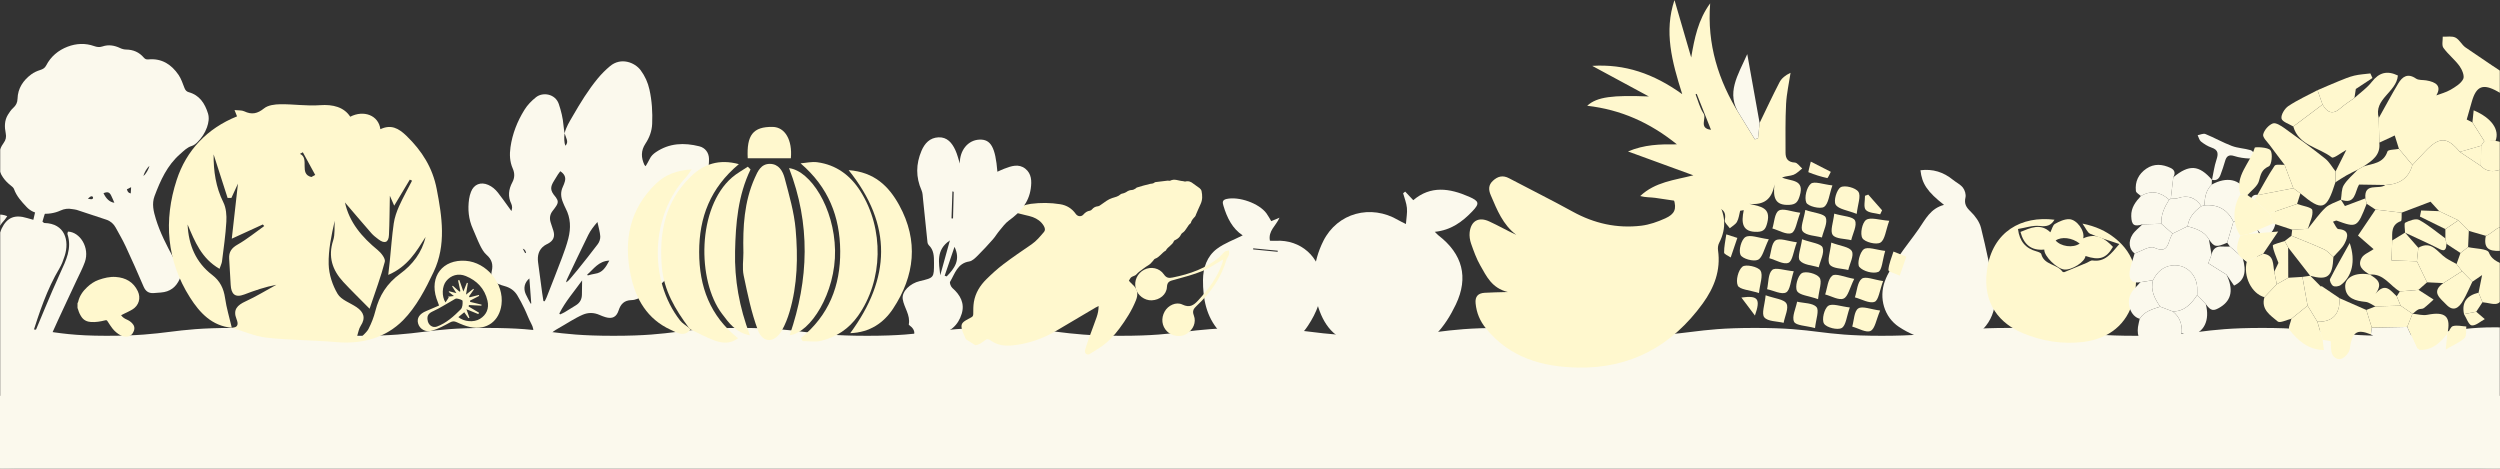 <svg width="1440" height="270" viewBox="0 0 1440 270" fill="none" xmlns="http://www.w3.org/2000/svg">
<rect x="0" y="0" width="1440" height="270" fill="#333333" stroke="none"/>
<mask id="mask0_404_6960" style="mask-type:alpha" maskUnits="userSpaceOnUse" x="0" y="0" width="1440" height="270">
<rect width="1440" height="270" fill="#D9D9D9"/>
</mask>
<g mask="url(#mask0_404_6960)">
<path d="M1449.28 269.42C1412.81 271.32 1412.64 264.89 1376.11 264.89C1339.59 264.89 1339.59 269.42 1303.06 269.42C1266.54 269.42 1266.54 264.89 1230.01 264.89C1193.48 264.89 1193.49 269.42 1156.96 269.42C1120.43 269.42 1120.43 264.89 1083.91 264.89C1047.39 264.89 1047.39 269.42 1010.86 269.42C974.326 269.42 974.336 264.89 937.806 264.89C901.276 264.89 901.286 269.42 864.766 269.42C828.246 269.42 828.246 264.89 791.716 264.89C755.186 264.89 755.196 269.42 718.666 269.42C682.136 269.42 682.136 264.89 645.616 264.89C609.086 264.89 609.086 269.42 572.566 269.42C536.046 269.42 536.046 264.89 499.516 264.89C462.986 264.89 462.986 269.42 426.466 269.42C389.936 269.42 389.936 264.89 353.416 264.89C316.896 264.89 316.896 269.42 280.366 269.42C243.836 269.42 243.836 264.89 207.316 264.89C170.786 264.89 170.786 269.42 134.266 269.42C97.736 269.42 97.736 264.89 61.206 264.89C24.676 264.89 24.506 271.32 -11.974 269.42C-13.874 269.32 -9.594 265.26 -9.594 263.36C-9.594 261.46 -14.124 261.46 -14.124 259.56C-14.124 257.66 -9.594 257.66 -9.594 255.76C-9.594 253.86 -14.124 253.86 -14.124 251.96C-14.124 250.06 -9.594 250.06 -9.594 248.16C-9.594 246.26 -14.124 246.26 -14.124 244.36C-14.124 242.46 -9.594 242.46 -9.594 240.57C-9.594 238.68 -14.124 238.67 -14.124 236.77C-14.124 234.87 -9.594 234.87 -9.594 232.97C-9.594 231.07 -14.124 231.07 -14.124 229.17C-14.124 227.27 -9.594 227.27 -9.594 225.37C-9.594 223.47 -14.124 223.47 -14.124 221.57C-14.124 219.67 -9.594 219.67 -9.594 217.77C-9.594 215.87 -14.124 215.87 -14.124 213.97C-14.124 212.07 -9.594 212.07 -9.594 210.17C-9.594 208.27 -14.124 208.27 -14.124 206.37C-14.124 204.47 -9.594 204.47 -9.594 202.57C-9.594 200.67 -14.124 200.67 -14.124 198.77C-14.124 196.87 -9.594 196.87 -9.594 194.96C-9.594 193.05 -13.884 188.99 -11.984 188.89C24.486 186.99 24.656 193.42 61.186 193.42C97.716 193.42 97.706 188.89 134.236 188.89C170.766 188.89 170.756 193.42 207.286 193.42C243.816 193.42 243.806 188.89 280.336 188.89C316.866 188.89 316.866 193.42 353.386 193.42C389.906 193.42 389.906 188.89 426.436 188.89C462.966 188.89 462.956 193.42 499.486 193.42C536.016 193.42 536.006 188.89 572.526 188.89C609.046 188.89 609.046 193.42 645.576 193.42C682.106 193.42 682.096 188.89 718.626 188.89C755.156 188.89 755.156 193.42 791.676 193.42C828.196 193.42 828.206 188.89 864.726 188.89C901.246 188.89 901.246 193.42 937.776 193.42C974.306 193.42 974.306 188.89 1010.83 188.89C1047.35 188.89 1047.36 193.42 1083.88 193.42C1120.4 193.42 1120.4 188.89 1156.93 188.89C1193.46 188.89 1193.46 193.42 1229.98 193.42C1266.5 193.42 1266.51 188.89 1303.03 188.89C1339.55 188.89 1339.56 193.42 1376.09 193.42C1412.62 193.42 1412.79 186.99 1449.27 188.89C1451.17 188.99 1446.89 193.05 1446.89 194.95C1446.89 196.85 1451.42 196.85 1451.42 198.75C1451.42 200.65 1446.89 200.65 1446.89 202.55C1446.89 204.45 1451.42 204.45 1451.42 206.35C1451.42 208.25 1446.89 208.25 1446.89 210.15C1446.89 212.05 1451.42 212.05 1451.42 213.95C1451.42 215.85 1446.89 215.85 1446.89 217.74C1446.89 219.63 1451.42 219.64 1451.42 221.54C1451.42 223.44 1446.89 223.44 1446.89 225.34C1446.89 227.24 1451.42 227.24 1451.42 229.14C1451.42 231.04 1446.89 231.04 1446.89 232.94C1446.89 234.84 1451.42 234.84 1451.42 236.74C1451.42 238.64 1446.89 238.64 1446.89 240.54C1446.89 242.44 1451.42 242.44 1451.42 244.34C1451.42 246.24 1446.89 246.24 1446.89 248.14C1446.89 250.04 1451.42 250.04 1451.42 251.94C1451.42 253.84 1446.89 253.84 1446.89 255.74C1446.89 257.64 1451.42 257.64 1451.42 259.54C1451.42 261.44 1446.55 261.94 1446.93 263.81C1447.6 267.03 1451.17 269.32 1449.27 269.42H1449.28Z" fill="#FBF9ED"/>
<path d="M556.376 195.42C555.606 193.57 554.616 191.78 554.116 189.85C553.366 186.98 553.986 185.89 556.576 184.36C557.536 183.79 558.516 183.26 559.506 182.76C560.356 182.33 560.596 181.72 560.596 180.74C560.596 178.45 560.586 176.13 560.966 173.88C561.836 168.76 564.476 164.48 568.106 160.89C571.226 157.81 574.476 154.83 577.966 152.19C583.236 148.19 588.726 144.48 594.186 140.74C596.996 138.81 599.096 136.23 601.266 133.69C602.286 132.5 601.866 131.19 601.146 129.99C599.676 127.55 597.446 126.02 594.856 125.04C593.496 124.52 592.036 124.26 590.626 123.9C589.006 123.49 587.366 123.15 585.756 122.69C584.516 122.34 584.386 122.15 583.486 120.91C583.726 120.7 583.936 120.39 584.216 120.29C587.376 119.21 590.426 117.84 593.796 117.41C599.446 116.68 605.056 116.73 610.666 117.63C614.426 118.23 617.426 120.09 619.646 123.22C620.726 124.75 622.776 125 624.016 123.6C625.086 122.38 626.236 121.56 627.856 121.34C628.276 121.28 628.736 120.92 629.026 120.57C629.876 119.54 630.956 118.97 632.256 118.84C633.146 118.75 633.706 118.24 634.406 117.75C636.366 116.38 638.336 114.8 640.556 114.1C642.316 113.55 644.026 113.24 645.436 111.93C645.846 111.54 646.606 111.53 647.186 111.31C647.756 111.09 648.376 110.9 648.856 110.54C649.846 109.8 650.916 109.47 652.146 109.41C652.766 109.38 653.386 108.97 653.976 108.67C654.276 108.52 654.476 108.12 654.786 108.03C657.336 107.28 659.876 106.47 662.466 105.91C663.256 105.74 664.096 105.85 664.796 105.29C665.006 105.12 665.266 104.93 665.526 104.9C667.886 104.59 670.256 104.3 672.616 104.04C673.086 103.99 673.676 104.26 674.046 104.07C676.556 102.76 678.946 104.21 681.386 104.33C681.866 104.35 682.376 104.66 682.796 104.55C684.606 104.09 686.036 104.69 687.416 105.83C688.526 106.75 689.826 107.45 690.946 108.36C691.456 108.78 691.976 109.43 692.096 110.05C692.606 112.59 692.706 115.11 691.536 117.56C690.616 119.49 689.806 121.47 688.946 123.43C688.756 123.87 688.656 124.41 688.346 124.74C687.286 125.85 686.236 126.95 685.886 128.51C683.826 130 683.296 132.79 681.066 134.16C680.726 134.37 680.426 134.73 680.266 135.09C679.596 136.57 678.436 137.52 677.026 138.22C676.716 138.37 676.296 138.54 676.196 138.81C675.306 141.23 672.596 142.09 671.506 144.32C669.186 145.58 667.896 148.19 665.256 149.05C664.816 149.19 664.556 149.82 664.186 150.2C663.376 151.03 662.666 152.05 661.696 152.62C660.736 153.18 659.866 153.79 658.976 154.44C657.356 155.62 655.706 156.73 654.366 158.25C654.066 158.59 653.546 158.76 653.096 158.95C651.376 159.66 651.366 159.65 650.236 161.71C650.896 162.4 651.546 163.2 652.316 163.86C655.236 166.39 655.736 169.38 654.326 172.91C651.956 178.85 648.536 184.16 644.756 189.27C641.616 193.51 637.996 197.24 633.606 200.17C631.806 201.37 629.956 202.48 628.116 203.61C627.396 204.05 626.606 204.52 625.776 203.98C624.796 203.35 624.796 202.29 625.076 201.34C625.776 199.01 626.546 196.7 627.366 194.41C628.776 190.48 630.316 186.59 631.676 182.65C632.346 180.7 632.786 178.67 632.796 176.26C632.046 176.64 631.496 176.88 630.996 177.18C623.436 181.65 615.896 186.15 608.326 190.59C600.656 195.09 592.416 197.95 583.546 198.92C578.896 199.43 574.486 198.92 570.596 196.08C569.406 195.21 568.356 195.13 567.226 196.1C566.696 196.55 566.066 196.88 565.516 197.3C564.376 198.16 563.156 198.77 561.696 198.79L556.396 195.43L556.376 195.42Z" fill="#FFF8CE"/>
<path d="M44.656 174.61C44.776 174.36 44.956 174.12 45.016 173.86C45.786 170.45 47.706 167.73 50.206 165.39C52.136 163.59 54.286 162.1 56.796 161.21C59.986 160.09 63.266 159.29 66.676 159.53C72.386 159.93 76.846 162.41 79.376 167.73C81.246 171.66 80.016 175.91 76.326 178.21C74.686 179.24 72.866 179.99 71.136 180.87C70.706 181.09 70.276 181.3 69.756 181.57C70.646 182.82 71.786 183.52 73.006 184.05C74.166 184.55 75.176 185.23 76.056 186.12C77.346 187.43 77.746 188.95 77.076 190.69C76.356 192.56 75.076 193.76 73.006 193.93C71.696 194.04 70.466 193.72 69.336 193.08C67.556 192.08 66.006 190.78 64.756 189.18C63.806 187.96 62.966 186.64 62.126 185.33C61.516 184.37 61.426 184.28 60.336 184.56C57.756 185.22 55.146 185.64 52.466 185.48C50.186 185.34 48.296 184.52 46.966 182.57C46.126 181.33 45.476 180.01 45.076 178.56C44.966 178.16 44.786 177.77 44.646 177.37C44.646 176.45 44.646 175.53 44.646 174.61H44.656Z" fill="#FFF8CE"/>
<path d="M-0.804 96.02C-1.734 91.07 -0.874 86.45 2.086 82.36C3.366 80.6 3.726 78.92 3.306 76.79C2.566 73.13 2.506 69.44 4.556 66.09C5.426 64.68 6.386 63.24 7.616 62.15C9.246 60.7 10.036 59.05 10.096 56.93C10.266 50.85 13.326 46.32 18.026 42.82C19.526 41.7 21.346 40.9 23.136 40.33C24.686 39.84 25.826 39.21 26.596 37.72C29.286 32.51 33.586 28.94 38.946 26.89C43.886 25 49.096 24.73 54.196 26.54C55.846 27.13 57.316 27.34 59.036 26.75C62.546 25.55 65.946 26.14 69.266 27.72C70.306 28.21 71.526 28.53 72.676 28.54C76.766 28.6 80.166 30.07 82.806 33.16C83.586 34.07 84.326 34.33 85.476 34.22C93.146 33.49 98.726 37.11 102.846 43.13C104.396 45.4 105.256 48.16 106.286 50.75C106.776 51.98 107.456 52.76 108.736 53.11C114.986 54.84 118.006 59.63 119.796 65.32C120.616 67.93 120.146 70.72 119.216 73.34C118.046 76.64 116.136 79.48 113.666 81.93C112.776 82.81 111.686 83.7 110.516 84.05C107.716 84.89 105.916 86.86 103.806 88.69C96.266 95.25 92.406 103.95 89.016 112.96C87.346 117.4 88.456 121.82 89.766 126.11C92.156 133.94 95.916 141.18 99.776 148.36C101.026 150.68 102.196 153.04 103.446 155.37C104.396 157.14 104.286 158.88 103.506 160.67C101.436 165.42 97.886 168.1 92.676 168.49C91.246 168.6 89.816 168.75 88.376 168.82C85.566 168.96 83.826 167.72 82.696 165.05C79.406 157.33 75.996 149.67 72.456 142.06C70.706 138.3 68.616 134.7 66.616 131.06C65.416 128.89 63.626 127.32 61.236 126.53C55.556 124.63 49.876 122.74 44.176 120.89C43.346 120.62 42.446 120.61 41.576 120.44C39.236 119.98 37.056 120.25 34.836 121.27C31.296 122.89 27.486 123.37 23.586 123.06C20.336 122.8 17.546 121.6 15.306 119.21C12.406 116.12 9.526 113.02 8.066 108.89C7.776 108.08 6.906 107.41 6.176 106.83C2.596 104.02 0.026 100.58 -0.814 95.99L-0.804 96.02ZM65.876 116.79C65.176 115.2 64.656 113.9 64.036 112.65C63.046 110.63 61.956 110.32 59.616 111.27C61.096 114.47 63.206 116.46 65.866 116.79H65.876ZM82.656 101.39C83.966 100.33 85.656 97.45 86.076 95.59C84.666 96.67 82.956 99.57 82.656 101.39ZM73.086 109.03C73.446 110.24 73.786 111.13 75.306 111.41C75.376 110.28 75.436 109.28 75.526 107.82C74.436 108.36 73.786 108.68 73.086 109.03ZM50.606 114.45C51.706 114.63 52.236 114.79 52.746 114.76C53.056 114.74 53.516 114.46 53.596 114.21C53.686 113.91 53.536 113.38 53.296 113.19C53.076 113.01 52.536 113.01 52.256 113.15C51.796 113.37 51.426 113.78 50.606 114.45Z" fill="#FBF9ED"/>
<path d="M325.226 76.78C326.036 73.17 328.026 70.11 329.836 66.96C334.226 59.35 338.796 51.85 344.416 45.06C346.496 42.55 348.846 40.22 351.346 38.12C357.636 32.82 365.646 35.92 369.026 40.47C371.516 43.82 373.166 47.51 374.066 51.53C375.536 58.06 375.926 64.69 375.646 71.37C375.466 75.57 374.026 79.35 371.736 82.81C369.116 86.77 369.246 90.81 371.166 94.95C371.266 95.17 371.506 95.32 371.896 95.72C372.726 94.25 373.556 92.93 374.226 91.53C375.026 89.86 376.266 88.68 377.766 87.66C385.546 82.37 394.036 82.08 402.796 84.27C406.216 85.12 408.336 87.95 408.386 91.54C408.416 93.99 408.186 96.53 407.566 98.9C405.636 106.24 402.276 112.99 398.456 119.51C398.236 119.89 397.966 120.25 397.756 120.64C396.066 123.86 393.656 126.36 390.586 128.32C387.216 130.47 387.066 131.45 387.726 135.44C388.176 138.12 388.456 140.73 389.776 143.23C390.776 145.12 390.456 147.41 389.806 149.49C387.656 156.43 383.896 162.12 377.386 165.76C374.996 167.1 372.696 168.63 370.476 170.25C368.406 171.77 366.186 172.81 363.636 172.87C359.686 172.97 357.526 175.08 356.366 178.69C355.106 182.63 352.706 183.84 348.766 182.69C347.576 182.34 346.416 181.88 345.276 181.38C342.086 179.98 338.856 179.92 335.696 181.26C333.346 182.26 331.106 183.56 328.876 184.83C325.956 186.5 323.126 188.34 320.176 189.96C318.446 190.91 317.206 192.13 316.606 194.03C316.256 195.13 315.806 196.19 315.326 197.24C314.616 198.82 313.436 199.88 311.616 199.72C309.736 199.56 308.096 198.79 307.656 196.75C307.346 195.3 307.146 193.77 307.256 192.31C307.416 190.2 307.066 188.38 306.026 186.48C304.496 183.69 303.446 180.64 302.056 177.77C300.786 175.14 299.446 172.53 297.926 170.05C296.296 167.38 293.836 165.68 290.786 164.83C289.506 164.47 288.216 164.09 287.006 163.55C283.796 162.11 282.426 159.62 283.236 156.23C284.166 152.37 283.276 149.4 280.216 146.74C278.616 145.34 277.496 143.27 276.516 141.32C274.976 138.23 273.796 134.96 272.366 131.81C269.876 126.29 269.356 120.54 270.196 114.62C270.396 113.23 270.786 111.84 271.286 110.52C272.946 106.15 276.906 104.61 281.226 106.49C283.496 107.48 285.296 109.05 286.786 110.93C288.986 113.71 291.006 116.63 293.096 119.5C293.506 120.06 293.896 120.62 294.586 121.57C294.786 120.61 295.006 120.07 294.976 119.54C294.946 118.84 294.846 118.09 294.546 117.47C292.436 113.19 292.936 109.07 295.116 104.99C296.506 102.4 296.536 99.76 295.336 97.05C293.596 93.11 293.446 88.98 294.036 84.77C295.146 77 297.976 69.88 302.086 63.25C303.836 60.43 306.116 58.11 308.706 56.03C312.666 52.85 319.876 54.04 321.856 59.87C323.226 63.92 324.236 68.04 324.586 72.31C324.706 73.8 324.986 75.29 325.196 76.77C324.826 79.44 324.986 82.31 325.646 83.96C326.726 82.87 326.926 81.65 326.456 80.28C326.046 79.11 325.626 77.94 325.216 76.77L325.226 76.78ZM313.026 173.42C313.266 173.46 313.496 173.5 313.736 173.54C314.116 172.77 314.556 172.03 314.866 171.23C317.836 163.64 320.846 156.06 323.716 148.43C325.086 144.79 326.406 141.1 327.366 137.33C328.866 131.42 328.736 125.56 325.796 119.99C325.216 118.89 324.756 117.74 324.276 116.59C323.016 113.6 322.766 110.61 324.206 107.58C324.696 106.54 325.126 105.46 325.406 104.35C325.986 102.07 325.106 100.17 322.726 98.63C322.286 99.23 321.806 99.83 321.386 100.47C320.626 101.66 319.916 102.89 319.156 104.09C316.796 107.81 316.916 109.76 319.746 113.12C319.916 113.32 320.076 113.54 320.236 113.75C321.536 115.55 321.596 116.77 320.396 118.63C319.766 119.6 319.076 120.52 318.356 121.42C316.726 123.47 316.406 125.73 317.196 128.18C317.706 129.78 318.286 131.37 318.766 132.98C319.756 136.27 318.746 138.64 315.696 140.3C314.996 140.68 314.256 140.99 313.606 141.45C310.236 143.83 309.446 147.24 309.936 151.09C310.676 156.89 311.466 162.69 312.256 168.49C312.476 170.14 312.756 171.78 313.006 173.42H313.026ZM344.116 127.89C341.866 130.47 340.096 132.79 338.826 135.37C334.666 143.79 330.666 152.3 326.626 160.78C326.346 161.36 326.226 162.01 326.036 162.63C327.096 162.08 327.786 161.3 328.456 160.51C329.826 158.89 331.226 157.28 332.546 155.62C336.516 150.63 340.546 145.68 344.356 140.57C345.246 139.38 345.846 137.6 345.756 136.14C345.586 133.55 344.776 131 344.126 127.9L344.116 127.89ZM322.166 180.59C322.316 180.76 322.466 180.93 322.616 181.1C323.476 180.69 324.376 180.35 325.196 179.86C327.396 178.54 329.566 177.16 331.756 175.82C334.066 174.4 335.166 172.31 335.186 169.62C335.206 167.08 335.256 164.55 335.296 161.52C330.656 167.99 325.596 173.73 322.166 180.6V180.59ZM338.196 158.21C338.326 158.36 338.456 158.5 338.576 158.65C339.946 158.32 341.306 157.86 342.706 157.68C347.096 157.11 348.946 153.88 350.976 150.1C344.706 150.37 341.936 155.03 338.196 158.21ZM305.666 174.87C305.776 174.86 305.896 174.85 306.006 174.84C305.646 170.05 305.286 165.26 304.916 160.37C302.086 162.76 301.326 166.05 302.846 169.47C303.676 171.32 304.716 173.08 305.656 174.88L305.666 174.87ZM302.486 145.81L303.026 145.52C302.696 144.57 302.416 143.6 301.116 143.24C301.576 144.1 302.026 144.95 302.486 145.81Z" fill="#FBF9ED"/>
<path d="M868.516 168.22C859.166 165.91 856.196 159.06 852.686 152.97C850.436 149.06 848.886 144.7 847.376 140.42C846.646 138.35 846.276 135.93 846.526 133.77C847.306 127.26 851.676 124.75 857.686 127.49C862.966 129.89 868.016 132.81 873.396 135.29C865.646 129.47 862.326 120.92 858.706 112.51C857.326 109.31 857.246 106.6 859.936 104.11C862.726 101.53 865.646 100.77 869.236 102.68C881.436 109.14 893.826 115.25 905.906 121.92C918.276 128.74 931.386 131.66 945.326 130.01C950.056 129.45 954.806 127.76 959.186 125.78C964.676 123.31 965.806 120.36 964.106 114.82C963.016 111.26 964.006 109.16 967.416 108.03C968.646 107.62 969.876 107.08 971.146 106.92C975.156 106.4 979.236 105.4 983.186 105.74C988.526 106.2 986.716 111.93 988.706 115C993.866 122.92 994.706 131.29 990.216 139.94C989.586 141.15 989.386 142.81 989.586 144.17C991.246 155.71 987.366 165.71 980.816 174.76C963.126 199.17 939.276 212.3 908.916 211.73C888.526 211.35 869.736 206.13 855.986 189.26C852.406 184.87 850.486 180.24 849.946 174.73C849.556 170.71 851.426 168.9 855.086 168.65C859.116 168.38 863.156 168.37 868.496 168.21L868.516 168.22Z" fill="#FFF8CE"/>
<path d="M133.546 188.8C122.056 187.77 115.026 180.15 109.436 171.35C95.946 150.15 94.186 126.93 101.766 103.67C107.326 86.6 119.296 73.96 136.536 67.02C136.206 66.201 135.786 65.15 135.086 63.401C137.336 63.651 139.226 63.42 140.676 64.111C144.996 66.18 148.276 65.51 152.106 62.42C154.406 60.55 158.326 60.081 161.526 60.041C169.106 59.95 176.746 61.16 184.276 60.59C191.826 60.02 198.166 61.721 201.736 67.231C209.506 63.211 218.086 66.4 219.096 74.421C225.206 71.55 229.516 73.77 234.196 78.32C243.076 86.941 249.156 96.561 251.536 108.85C254.666 124.97 257.066 141.16 249.826 156.51C245.136 166.45 239.766 176.79 232.186 184.46C222.206 194.56 208.646 198.34 193.946 197.07C180.486 195.9 166.916 195.98 153.506 194.49C146.706 193.74 140.166 190.74 133.506 188.76C137.336 188.74 137.296 186.44 136.246 183.83C134.056 178.36 136.666 175.79 141.446 173.59C147.546 170.79 153.296 167.25 159.196 164.03C152.626 165.27 146.636 167.36 140.706 169.62C135.246 171.7 133.186 169.23 132.876 164.12C132.576 159.07 132.296 154.02 131.996 148.97C131.766 145.12 133.386 142.84 136.896 140.85C142.276 137.8 147.126 133.8 152.196 130.2C151.926 129.9 151.656 129.6 151.386 129.29C145.926 131.79 140.456 134.3 133.506 137.48C134.846 125.59 135.926 115.92 137.066 105.77C135.656 108.84 134.466 111.43 133.276 114.02C132.546 114.02 131.826 114.02 131.096 114.01C128.416 105.66 125.726 97.3 123.036 88.921C122.966 98.561 124.276 107.77 128.666 116.58C130.276 119.8 130.586 124.02 130.376 127.72C129.946 135.34 128.816 142.93 127.876 150.52C127.716 151.78 127.076 152.99 126.446 154.84C116.046 148.87 112.176 139.02 108.056 129.32C108.606 141.14 112.776 151.13 122.216 158.36C126.716 161.8 128.846 166.12 129.636 171.68C130.456 177.45 132.196 183.09 133.526 188.79L133.546 188.8ZM224.556 112.69C224.386 120.87 224.386 128.13 224.036 135.38C223.816 139.89 221.406 140.47 218.016 137.88C216.566 136.78 215.076 135.66 213.896 134.3C208.706 128.37 203.616 122.35 198.696 116.61C201.176 128.06 208.496 136.6 217.606 144.07C219.566 145.68 222.116 148.94 221.656 150.74C219.466 159.25 216.336 167.52 212.886 177.83C206.906 171.76 202.196 167.2 197.746 162.4C191.406 155.56 188.856 147.85 191.906 138.47C193.046 134.98 192.546 130.95 192.796 127.17C190.906 135.5 189.086 143.92 189.316 152.28C189.466 158.05 191.506 164.3 194.476 169.28C196.546 172.75 201.646 174.4 205.356 176.91C209.536 179.74 210.776 183.13 207.746 187.71C206.676 189.34 206.396 191.49 205.756 193.4L207.656 194.62C209.236 192.89 211.256 191.39 212.296 189.38C213.956 186.17 215.316 182.7 216.196 179.19C218.446 170.26 222.826 163.29 230.536 157.65C237.556 152.52 243.066 145.45 245.126 136.5C239.806 144.92 234.806 153.57 223.626 158.35C224.036 154.74 224.296 152.59 224.516 150.44C225.256 143.19 225.756 135.91 226.796 128.71C227.286 125.3 228.476 121.9 229.886 118.74C232.136 113.74 234.836 108.95 237.346 104.06C236.916 103.86 236.486 103.67 236.046 103.47C233.236 108.16 230.426 112.86 227.066 118.48C225.896 115.79 225.356 114.55 224.526 112.67L224.556 112.69ZM174.436 87.701C173.886 88.01 173.326 88.32 172.776 88.63C178.526 91.201 171.996 100.24 179.356 101.96C180.096 101.56 180.826 101.17 181.566 100.77C179.186 96.41 176.816 92.061 174.436 87.701Z" fill="#FFF8CE"/>
<path d="M809.806 129.04C810.066 125.49 810.666 122.59 810.386 119.76C810.106 116.89 808.966 114.11 808.196 111.3C808.596 110.99 808.996 110.68 809.396 110.37C810.876 111.94 812.346 113.51 814.046 115.31C824.086 106.73 835.026 108.44 846.146 113.29C852.036 115.86 852.386 117.22 848.046 121.74C842.306 127.74 835.846 132.56 826.436 133.54C827.576 134.64 828.056 135.22 828.636 135.66C842.386 146.27 846.036 159.76 838.546 175.41C832.426 188.18 823.916 199.01 809.496 203.19C801.796 205.42 794.326 204.58 787.576 199.73C786.406 198.89 784.966 198.03 783.596 197.93C770.376 197 763.176 188.74 759.426 177.23C755.186 164.23 756.106 151.06 762.226 138.83C770.376 122.55 789.636 117.47 805.416 126.79C806.516 127.44 807.696 127.96 809.786 129.03L809.806 129.04Z" fill="#FBF9ED"/>
<path d="M715.796 135.58C710.666 138.18 705.246 140.07 700.886 143.36C695.246 147.63 692.966 154.23 692.926 161.25C692.866 171.97 694.746 182.26 702.156 190.63C707.296 196.43 713.686 199.34 721.636 197.95C722.656 197.77 723.806 197.79 724.796 198.06C737.076 201.43 746.266 198.33 753.376 187.63C758.426 180.03 761.796 171.63 761.336 162.24C760.646 148.03 749.136 137.88 734.906 138.7C733.846 138.76 732.786 138.68 731.476 138.66C730.356 132.93 735.026 130.04 736.986 125.41C735.536 126.01 734.076 126.62 732.236 127.38C731.376 125.97 730.536 124.34 729.476 122.89C725.206 117.07 713.586 113.02 706.476 114.61C703.836 115.2 704.186 116.77 704.716 118.56C706.786 125.56 709.996 131.82 715.786 135.57L715.796 135.58ZM735.986 144.41C735.966 144.62 735.946 144.83 735.926 145.04C731.216 144.58 726.496 144.12 721.786 143.66C721.816 143.45 721.836 143.24 721.866 143.03C726.576 143.49 731.286 143.95 735.986 144.41Z" fill="#FBF9ED"/>
<path d="M523.506 197.2C527.116 193.79 528.156 190.46 523.706 187.26C523.596 187.18 523.436 187.01 523.456 186.91C524.506 181.49 520.746 177.22 519.976 172.35C519.266 167.84 524.296 163.2 529.766 161.92C538.076 159.97 537.966 159.97 537.986 151.41C537.986 147.63 537.946 144.04 534.976 141.2C534.576 140.82 534.296 140.17 534.236 139.62C533.356 131.32 532.536 123.01 531.666 114.71C531.486 113 531.486 111.16 530.816 109.64C527.446 102.03 527.556 94.471 530.766 86.9C532.606 82.561 535.576 79.32 540.586 79.1C545.596 78.891 548.336 82.32 550.226 86.341C551.456 88.971 552.096 91.871 552.856 94.201C552.756 86.68 557.446 80.731 564.106 80.421C570.666 80.111 573.356 84.751 574.496 98.91C575.936 98.281 577.156 97.68 578.416 97.201C582.476 95.65 586.746 94.121 590.606 97.191C594.216 100.07 594.326 104.37 593.726 108.59C592.576 116.79 587.606 122.35 581.136 127.01C578.986 128.56 577.366 130.88 575.626 132.94C574.306 134.5 573.286 136.3 571.936 137.83C569.116 141.01 566.246 144.17 563.216 147.16C561.786 148.57 560.076 150.32 558.286 150.6C551.456 151.66 550.046 157.6 547.276 162.24C546.836 162.97 547.676 165.11 548.556 165.88C553.156 169.9 555.796 174.75 553.936 180.75C551.866 187.42 547.276 191.51 539.976 192.66C536.006 193.29 532.226 195.16 528.366 196.49C527.026 196.95 525.696 197.47 524.366 197.96C524.076 197.71 523.796 197.46 523.506 197.21V197.2ZM541.576 158.58C543.346 152.17 545.126 145.75 547.136 138.48C538.956 143.95 540.826 151.38 541.576 158.58ZM549.796 142.17C547.906 147.72 546.016 153.27 544.126 158.82C544.516 158.95 544.906 159.09 545.286 159.22C549.786 154.62 553.446 149.71 549.796 142.17ZM549.326 110.5C549.076 110.41 548.836 110.32 548.586 110.22C548.416 115.41 548.236 120.59 548.066 125.78C548.356 125.8 548.646 125.82 548.946 125.84C549.076 120.73 549.196 115.61 549.326 110.5Z" fill="#FBF9ED"/>
<path d="M1119.74 117.99C1110.2 110.53 1107.01 105.83 1106.19 98.06C1113.3 97.18 1119.43 99.1 1124.92 103.58C1126.81 105.12 1129.2 106.23 1130.65 108.1C1131.77 109.54 1132.5 112.02 1132.11 113.74C1131.28 117.37 1132.51 119.39 1135.1 121.87C1137.72 124.38 1140.21 127.81 1141.06 131.25C1144.06 143.32 1146.58 155.52 1148.82 167.76C1151.15 180.51 1143.15 193.5 1130.54 195.86C1117.58 198.28 1104.83 195.6 1093.8 188.29C1085.3 182.66 1082.16 171.71 1085.64 162.06C1087.41 157.15 1090.43 152.61 1093.35 148.21C1097.1 142.56 1101.45 137.31 1105.3 131.73C1109.06 126.28 1111.95 120.08 1119.74 118.01V117.99Z" fill="#FBF9ED"/>
<path d="M1220.73 140.55C1214.41 138.39 1209.03 136.86 1203.95 134.66C1202.31 133.95 1201.44 131.46 1199.51 128.8C1207.19 130.34 1212.98 133.06 1218.11 137.1C1230.01 146.49 1232.4 158.94 1228.81 172.88C1225.25 186.66 1214.86 195.18 1199.85 196.97C1187.81 198.41 1176.15 196.5 1165.01 191.84C1152.56 186.62 1141.63 175.58 1144.54 155.23C1147.68 133.24 1164.54 124.19 1183.38 126.56C1181.4 129.89 1178.95 130.65 1174.91 130.16C1170.85 129.67 1166.54 131.24 1162.36 131.9C1163.19 138.94 1166.75 143.09 1173.06 144.8C1174.06 145.07 1175.59 145.63 1175.77 146.33C1177.38 152.73 1184.82 151.99 1187.95 156.44C1188.13 156.69 1188.8 156.84 1189.11 156.72C1193.44 154.96 1197.75 153.15 1202.06 151.34C1203.15 150.88 1204.31 149.89 1205.31 150.04C1212.35 151.04 1215.87 146.36 1220.75 140.55H1220.73Z" fill="#FFF8CE"/>
<path d="M1199.94 137.28C1207.53 133.9 1212.51 137.4 1217.06 142.2C1213.22 148.86 1209.23 150.17 1201.26 147.45C1200.87 150.92 1193.35 155.69 1188.99 155.25C1184.82 154.82 1177.32 147.58 1177.51 143.75C1170.1 144.5 1165.7 140.88 1163.79 133.59C1169.62 131.24 1175.38 128.39 1181.01 133.81C1181.96 131.95 1182.37 129.71 1183.64 128.98C1186.11 127.56 1189.09 126.18 1191.82 126.24C1196.15 126.34 1201 132.89 1199.94 137.28ZM1197.9 140.29C1193.5 136.85 1187.44 136.16 1184.05 138.53C1187.06 142.01 1194.03 143.02 1197.9 140.29Z" fill="#FFF8CE"/>
<path d="M4.176 124.5C3.616 125.29 3.156 126.11 2.546 126.78C-1.554 131.24 -3.604 136.45 -3.344 142.54C-2.644 158.85 -6.194 174.73 -8.344 190.74C-8.714 193.47 -10.304 193.47 -12.124 192.26C-15.164 190.24 -16.184 187.17 -15.974 183.67C-15.424 174.78 -14.744 165.9 -14.244 157C-13.864 150.29 -13.764 143.57 -13.404 136.86C-12.914 127.57 -3.844 121.1 4.176 124.51V124.5Z" fill="#FBF9ED"/>
<path d="M19.206 126.6C19.776 124.12 20.276 122.14 20.666 120.15C21.136 117.79 21.666 115.91 24.916 116.93C28.126 117.94 27.056 119.69 26.296 121.69C25.546 123.69 25.026 125.79 24.456 127.67C25.086 128.15 25.296 128.45 25.506 128.45C37.466 128.69 40.066 138.68 37.256 147.4C36.466 149.87 35.556 152.37 34.236 154.58C26.996 166.69 22.676 179.98 18.416 193.29C16.446 199.42 12.756 201.62 6.526 200.17C-6.684 197.1 -7.104 196.02 -5.464 182.26C-3.864 168.83 -3.144 155.29 -1.774 141.83C-1.424 138.37 -0.544 134.79 0.946 131.67C4.086 125.13 8.586 123.49 15.556 125.58C16.586 125.89 17.626 126.16 19.216 126.61L19.206 126.6Z" fill="#FBF9ED"/>
<path d="M39.146 133.41C45.976 133.57 51.856 142.59 48.866 150.98C47.626 154.45 45.866 157.73 44.306 161.09C39.466 171.52 34.486 181.89 29.806 192.39C27.346 197.9 23.756 200.98 19.236 200.5C18.736 200.45 18.276 200.12 16.746 199.48C22.746 185.27 28.386 171.08 34.716 157.21C38.026 149.98 41.546 143.11 38.876 134.9C38.736 134.47 39.046 133.89 39.146 133.41Z" fill="#FBF9ED"/>
<path d="M428.196 145.35C427.856 130.72 428.636 116.22 434.716 102.57C436.466 98.64 438.296 94.39 443.416 94.39C448.546 94.39 450.916 98.57 451.976 102.64C454.526 112.35 457.426 122.16 458.286 132.09C459.666 148 459.386 164.04 454.786 179.6C453.706 183.26 452.286 186.9 450.426 190.22C446.286 197.62 439.456 197.91 436.536 190.12C432.756 180.02 430.586 169.27 428.356 158.67C427.456 154.41 428.206 149.8 428.206 145.36L428.196 145.35Z" fill="#FFF8CE"/>
<path d="M396.746 188.73C388.976 178.25 382.386 167.29 381.226 153.83C379.516 134.04 383.146 115.9 397.976 101.61C405.226 94.63 414.036 91.4 425.586 94.54C409.166 108.25 402.696 125.15 402.716 145.23C402.746 165.13 408.956 181.95 425.136 194.85C420.326 198.38 415.726 197.6 411.456 196.08C406.736 194.4 402.316 191.88 397.766 189.73C397.426 189.4 397.086 189.06 396.746 188.73Z" fill="#FFF8CE"/>
<path d="M461.336 194.71C477.446 181.68 484.126 164.57 483.966 144.62C483.806 124.85 477.256 107.89 461.126 94.08C464.316 93.83 467.576 93.03 470.676 93.44C481.586 94.89 489.726 100.91 495.526 110.03C509.396 131.82 508.736 161.53 494.136 182.06C488.856 189.49 481.676 194.16 473.016 196.31C469.626 197.15 465.856 196.45 462.266 196.45C461.956 195.87 461.636 195.28 461.326 194.7L461.336 194.71Z" fill="#FFF8CE"/>
<path d="M396.746 188.73C397.086 189.06 397.426 189.4 397.766 189.73C394.066 194.46 389.946 191.62 386.326 189.97C372.836 183.82 366.156 172.3 363.266 158.46C359.086 138.43 362.666 120.28 378.026 105.62C383.316 100.56 389.796 98.16 398.376 97.56C396.926 99.62 396.226 100.9 395.266 101.93C374.946 123.77 373.286 160.92 391.716 184.58C393.016 186.25 395.046 187.36 396.736 188.73H396.746Z" fill="#FFF8CE"/>
<path d="M488.816 98C503.576 99.1 511.916 107.18 517.966 118.22C529.226 138.77 526.906 158.91 514.396 177.82C509.076 185.87 501.136 191.49 489.736 191.91C512.916 160.33 514.276 129.73 488.816 98Z" fill="#FFF8CE"/>
<path d="M432.316 97.61C425.076 112.6 423.756 128.65 423.396 144.84C423.026 161.07 425.796 176.85 431.966 193.15C423.526 191.44 419.806 185.92 415.876 180.74C401.446 161.69 401.546 119.65 421.636 102.23C424.396 99.84 427.696 98.07 430.746 96.02C431.266 96.55 431.796 97.08 432.316 97.61Z" fill="#FFF8CE"/>
<path d="M454.846 193.08C465.936 160.97 466.916 128.89 454.486 96.84C466.766 98.38 480.526 119.56 480.986 144.17C481.446 168.73 466.686 191.85 454.846 193.08Z" fill="#FFF8CE"/>
<path d="M455.546 91.15H430.696C429.996 77.76 433.776 72.91 445.076 73.1C452.206 73.22 456.496 80.72 455.536 91.15H455.546Z" fill="#FFF8CE"/>
<path d="M1013.53 70.83C1017.33 63 1020.99 55.11 1025 47.39C1026.19 45.11 1028.34 43.33 1031.36 41.94C1030.46 47.93 1029.09 53.9 1028.78 59.92C1028.29 69.25 1028.48 78.61 1028.47 87.96C1028.47 91.43 1029.9 93.4 1033.83 93.64C1035.31 93.73 1036.66 95.86 1038.07 97.06C1036.42 98.3 1034.93 99.96 1033.07 100.68C1031.1 101.44 1028.78 101.31 1026.44 102.25C1031.42 104.54 1039.66 103.02 1036.63 112.83C1035.6 116.18 1034.54 117.76 1030.75 117.99C1022.55 118.49 1021.14 113.99 1022.11 106.19C1020.65 114.94 1015.93 118.18 1007.66 117.43C1014.26 118.98 1020.17 119.62 1017.95 128.3C1017.08 131.69 1016.16 133.43 1012.25 133.54C1003.41 133.8 1002.89 128.31 1004.4 121.04C1003.71 121.16 1003.01 121.29 1002.32 121.41C1001.75 123.56 1001.54 125.91 1000.49 127.79C999.636 129.31 997.776 130.27 996.366 131.47C995.326 129.95 993.176 128.18 993.446 126.95C994.616 121.64 991.766 119.86 987.496 119.17C976.166 117.34 964.826 115.59 953.466 113.97C950.636 113.57 947.726 113.76 944.756 112.92C953.386 104.79 964.376 103.78 975.376 100.98C963.356 96.59 951.326 92.2 937.726 87.23C947.216 83.26 955.896 83.03 965.906 83.15C950.196 70.5 933.566 63.16 914.226 60.92C919.876 55.7 929.106 54.75 949.736 55.56C938.856 49.69 927.986 43.81 917.106 37.94C935.826 36.77 952.346 42.31 968.966 54.24C962.976 35.38 958.416 18.16 964.496 0C967.706 11.03 970.916 22.06 974.126 33.09C976.006 22.11 978.086 11.44 985.056 1.93C983.196 25.43 989.746 46.48 1001.99 65.97C1004.92 70.74 1007.86 75.51 1010.79 80.29C1011.4 80.05 1012.01 79.82 1012.63 79.58C1012.92 76.67 1013.22 73.76 1013.51 70.85L1013.53 70.83ZM977.316 54.06C977.096 54.15 976.876 54.23 976.646 54.32C978.116 58.03 979.046 62.11 981.226 65.33C983.176 68.2 978.216 73.85 985.536 74.78C982.646 67.51 979.976 60.79 977.306 54.06H977.316Z" fill="#FFF8CE"/>
<path d="M1013.53 70.83C1013.24 73.74 1012.94 76.65 1012.65 79.56C1012.04 79.8 1011.43 80.03 1010.81 80.27C1007.88 75.5 1004.94 70.72 1002.01 65.95C993.906 53.67 1001.08 43.33 1006.42 31.17C1008.97 45.37 1011.25 58.1 1013.53 70.82V70.83Z" fill="#FBF9ED"/>
<path d="M1039.85 120.95C1044.95 122.68 1050.67 123.02 1051.62 125.32C1052.86 128.33 1050.33 132.89 1049.42 136.79C1045.58 135.72 1040.36 135.75 1038.34 133.22C1036.74 131.22 1039.06 126.08 1039.86 120.95H1039.85Z" fill="#FFF8CE"/>
<path d="M1088.21 127.16C1086.15 132.78 1085.78 138.08 1083.13 139.72C1080.84 141.14 1074.18 139.52 1072.75 137.2C1071.28 134.82 1072.6 128.21 1074.88 126.67C1077.45 124.92 1082.45 126.76 1088.21 127.17V127.16Z" fill="#FFF8CE"/>
<path d="M1084.68 161.89C1082.63 167.32 1082.08 172.99 1079.76 173.85C1076.72 174.98 1072.27 172.31 1068.42 171.28C1069.64 167.56 1069.84 162.48 1072.4 160.55C1074.5 158.97 1079.42 161.15 1084.67 161.89H1084.68Z" fill="#FFF8CE"/>
<path d="M1033.2 156.23C1031.38 161.79 1031.18 167.16 1028.78 168.45C1026.21 169.83 1021.58 167.36 1017.85 166.58C1018.7 162.75 1018.4 157.67 1020.77 155.51C1022.62 153.82 1027.79 155.76 1033.2 156.24V156.23Z" fill="#FFF8CE"/>
<path d="M1055.47 106.79C1053.57 112.2 1053.26 117.44 1050.63 119.18C1048.49 120.6 1041.31 118.79 1040.43 116.71C1039.2 113.79 1040.59 107.93 1043.02 105.86C1044.99 104.18 1050.14 106.23 1055.46 106.79H1055.47Z" fill="#FFF8CE"/>
<path d="M1013.17 168.8C1007.74 167.06 1001.99 166.81 1000.96 164.47C999.686 161.6 1001.2 155.57 1003.67 153.58C1005.54 152.07 1012.65 153.61 1014.04 155.87C1015.69 158.56 1013.71 163.48 1013.17 168.8Z" fill="#FFF8CE"/>
<path d="M1017.01 170.08C1022.28 171.98 1027.58 172.33 1029 174.85C1030.45 177.43 1028.07 182.15 1027.37 185.94C1023.52 185 1018.27 185.22 1016.24 182.78C1014.52 180.69 1016.51 175.54 1017.01 170.09V170.08Z" fill="#FFF8CE"/>
<path d="M1037.99 137.81C1043.35 139.79 1048.96 140.28 1049.82 142.56C1050.98 145.65 1048.5 150.11 1047.59 153.98C1043.83 152.79 1038.77 152.64 1036.72 150.08C1035.13 148.09 1037.29 143.09 1038 137.81H1037.99Z" fill="#FFF8CE"/>
<path d="M1068.04 160.63C1065.41 165.88 1064.49 170.87 1061.9 171.98C1059.21 173.14 1054.9 170.56 1051.3 169.61C1052.56 165.86 1052.8 160.77 1055.4 158.79C1057.4 157.26 1062.38 159.64 1068.04 160.63Z" fill="#FFF8CE"/>
<path d="M1018.83 137.82C1016.1 143.37 1015.21 148.44 1012.56 149.65C1009.98 150.83 1003.57 149.02 1002.53 146.8C1001.31 144.2 1003.02 137.94 1005.39 136.54C1008.05 134.97 1012.87 137.06 1018.83 137.82Z" fill="#FFF8CE"/>
<path d="M1045.46 188.97C1040.24 187.56 1034.43 187.56 1033.38 185.33C1032 182.4 1034.38 177.71 1035.14 173.77C1038.99 174.68 1044.17 174.44 1046.29 176.87C1047.98 178.81 1045.96 183.99 1045.46 188.97Z" fill="#FFF8CE"/>
<path d="M1036.95 122.55C1034.88 127.8 1034.31 133.3 1031.91 134.26C1029.06 135.41 1024.64 132.66 1020.9 131.6C1022.02 128.03 1022.12 122.89 1024.54 121.33C1026.93 119.79 1031.66 121.85 1036.96 122.55H1036.95Z" fill="#FFF8CE"/>
<path d="M1085.88 144.52C1084.27 149.86 1084.07 155.73 1081.85 156.63C1078.9 157.83 1073.09 156.26 1070.99 153.77C1069.55 152.07 1071.23 145.23 1073.57 143.55C1075.84 141.92 1080.74 143.94 1085.88 144.52Z" fill="#FFF8CE"/>
<path d="M1047.21 172.31C1041.73 170.37 1036.37 170.04 1035.08 167.59C1033.79 165.12 1035.48 158.83 1037.84 157.36C1040.06 155.97 1046.36 157.57 1048.05 159.9C1049.69 162.15 1047.74 167.01 1047.2 172.31H1047.21Z" fill="#FFF8CE"/>
<path d="M1056.52 123.06C1061.65 124.58 1067.39 124.7 1068.47 127.01C1069.79 129.83 1067.2 134.48 1066.3 138.33C1062.6 137.43 1057.33 137.67 1055.65 135.32C1054 133.02 1055.99 128.1 1056.52 123.06Z" fill="#FFF8CE"/>
<path d="M1034.99 139.55C1032.99 144.87 1032.5 150.42 1030.14 151.38C1027.3 152.53 1022.87 149.78 1019.13 148.72C1020.24 145.16 1020.34 140.08 1022.75 138.47C1025.09 136.91 1029.81 138.92 1034.99 139.55Z" fill="#FFF8CE"/>
<path d="M1069.47 123.2C1064.17 121.08 1059.01 120.56 1057.35 117.88C1056.02 115.73 1057.92 109.17 1060.25 107.84C1062.59 106.51 1068.85 108.13 1070.43 110.47C1072.04 112.86 1070.06 117.68 1069.46 123.2H1069.47Z" fill="#FFF8CE"/>
<path d="M1054.8 139.73C1060.06 141.73 1065.32 142.16 1066.67 144.69C1068.02 147.21 1065.45 151.82 1064.6 155.52C1060.89 154.58 1055.63 154.76 1053.93 152.39C1052.27 150.08 1054.26 145.15 1054.81 139.74L1054.8 139.73Z" fill="#FFF8CE"/>
<path d="M1082.95 178.88C1080.67 184.19 1080.03 189.34 1077.46 190.6C1074.95 191.84 1070.49 189.11 1066.89 188.12C1067.94 184.49 1067.94 179.28 1070.35 177.67C1072.71 176.09 1077.52 178.18 1082.95 178.87V178.88Z" fill="#FFF8CE"/>
<path d="M1065.49 177.1C1063.62 182.3 1063.28 187.56 1060.8 188.94C1058.39 190.27 1052.03 188.68 1050.62 186.39C1049.23 184.13 1050.75 177.78 1053.05 176.18C1055.39 174.55 1060.24 176.53 1065.5 177.1H1065.49Z" fill="#FFF8CE"/>
<path d="M1098.04 147.86C1096.49 152.33 1095.37 155.54 1094.25 158.75C1091.95 157.68 1087.66 156.49 1087.72 155.58C1087.95 151.97 1089.55 148.45 1090.64 144.9C1092.7 145.72 1094.76 146.54 1098.05 147.86H1098.04Z" fill="#FFF8CE"/>
<path d="M1092.1 176.53C1089.03 174.99 1085.88 174.02 1085.94 173.33C1086.27 169.58 1087.39 165.91 1088.24 162.21C1090.65 162.93 1095.2 163.9 1095.14 164.33C1094.7 168.08 1093.43 171.73 1092.1 176.53Z" fill="#FBF9ED"/>
<path d="M1059.6 202.43C1055.19 201.18 1051.84 200.23 1048.49 199.27C1049.32 197.1 1050.25 193.04 1050.97 193.07C1054.73 193.26 1058.43 194.49 1062.15 195.36C1061.45 197.28 1060.76 199.2 1059.6 202.42V202.43Z" fill="#FBF9ED"/>
<path d="M1046.78 192.15C1044.99 195.89 1043.66 199.88 1043.04 199.78C1039.29 199.13 1035.67 197.63 1032.17 196.05C1031.98 195.97 1033.19 191.14 1033.84 191.12C1037.61 190.98 1041.42 191.62 1046.78 192.15Z" fill="#FBF9ED"/>
<path d="M1043.01 93.08C1047.63 95.44 1051.09 97.2 1054.55 98.97C1053.85 100.23 1052.89 102.65 1052.48 102.56C1048.8 101.76 1045.18 100.62 1041.69 99.21C1041.43 99.11 1042.34 96.13 1043.02 93.08H1043.01Z" fill="#FFF8CE"/>
<path d="M1000.71 137.04C999.226 141.41 998.056 144.86 996.886 148.3C995.546 147.35 993.076 146.42 993.076 145.46C993.056 141.98 993.856 138.49 994.346 135C996.126 135.57 997.916 136.14 1000.71 137.04Z" fill="#FFF8CE"/>
<path d="M1082.99 123.45C1080.13 122.68 1076.36 122.74 1074.69 120.9C1073.28 119.34 1074.29 115.57 1074.23 112.78C1074.86 112.55 1075.49 112.31 1076.11 112.08C1078.77 115.09 1081.43 118.11 1084.08 121.12C1083.71 121.9 1083.35 122.67 1082.98 123.45H1082.99Z" fill="#FFF8CE"/>
<path d="M1003.04 171.38C1012.72 170.07 1014.19 172.16 1010.84 181.75C1008.14 178.16 1005.94 175.22 1003.04 171.38Z" fill="#FFF8CE"/>
<path d="M1282.47 158.19C1286.53 166.59 1285.41 172.82 1279.14 176.77C1274.87 179.46 1273.49 179.19 1270.5 175.11C1268.86 173.39 1267.22 171.66 1265.58 169.94C1265.58 168.47 1265.64 166.99 1265.57 165.53C1265.16 157.73 1258.75 151.96 1251.07 152.9C1245.92 153.53 1242.38 156.76 1240.14 161.4C1237.71 161.78 1235.29 162.17 1232.86 162.55C1228.96 163.24 1226.45 161.82 1226.6 157.66C1226.74 153.73 1228.49 149.87 1229.53 145.97C1233.37 144.73 1238.15 141.43 1240.85 142.66C1247.69 145.79 1248.52 141.73 1250.05 137.34C1250.38 136.38 1250.93 135.49 1251.38 134.56C1254.28 133.15 1257.18 131.74 1260.07 130.33C1264.86 131.72 1269.64 133.13 1272.36 137.88C1272.86 140.81 1273.36 143.73 1273.86 146.66C1273.15 148.54 1272.43 150.42 1271.98 151.63C1275.71 153.96 1279.09 156.08 1282.47 158.2V158.19Z" fill="#FBF9ED"/>
<path d="M1256.66 191.85C1254.74 194.72 1253.36 198.27 1250.79 200.3C1246.74 203.49 1241.83 203.63 1237.25 200.65C1232.79 197.75 1230.74 193.66 1231.48 188.33C1231.7 186.74 1232.14 185.19 1232.48 183.62C1235.19 179.24 1239.84 178.13 1244.26 176.63C1246.68 177.55 1249.11 178.48 1251.53 179.4C1255.59 182.59 1257.03 186.85 1256.67 191.86L1256.66 191.85Z" fill="#FBF9ED"/>
<path d="M1273.94 106.33C1282.59 101.55 1290.39 103.15 1293.78 110.66C1294.78 112.87 1294.91 115.47 1295.44 117.89C1293.82 120.82 1292.2 123.76 1290.59 126.69C1289.2 127.04 1287.82 127.39 1286.43 127.73C1283.09 120.7 1277.5 117.61 1269.79 118.26C1269.87 113.83 1270.59 109.63 1273.94 106.33Z" fill="#FBF9ED"/>
<path d="M1273.94 106.33C1270.59 109.62 1269.87 113.83 1269.79 118.26C1269.18 118.43 1268.58 118.6 1267.97 118.77C1264.68 113.74 1260.09 112.2 1254.58 114.08C1253.28 114.52 1251.77 114.37 1250.36 114.5C1250.84 110.37 1251.33 106.24 1251.81 102.11C1260.99 94.59 1266.54 94.95 1274.1 103.56L1274.06 103.53C1274.02 104.46 1273.97 105.4 1273.93 106.33H1273.94Z" fill="#FBF9ED"/>
<path d="M1286.43 127.73C1287.82 127.38 1289.2 127.03 1290.58 126.69C1293.8 128.56 1297.01 130.42 1300.23 132.29C1302.71 137.87 1304.34 143.35 1299.44 148.62C1296.09 152.23 1294.77 152.24 1291.69 148.31C1289.28 146.21 1286.86 144.11 1284.45 142.01C1283.91 141.27 1283.37 140.54 1282.84 139.8C1284.04 135.77 1285.23 131.75 1286.43 127.72V127.73Z" fill="#FBF9ED"/>
<path d="M1251.83 102.11C1251.35 106.24 1250.86 110.37 1250.38 114.5C1250.06 114.68 1249.75 114.86 1249.43 115.04C1244.49 110.62 1239.15 109.34 1233.17 112.92C1232.16 111.96 1230.4 111.08 1230.28 110.01C1229.67 104.6 1231.8 100.21 1236.31 97.14C1240.79 94.09 1245.49 94.55 1250.17 96.69C1252.69 97.84 1253.15 99.73 1251.83 102.11Z" fill="#FBF9ED"/>
<path d="M1251.38 134.56C1250.93 135.48 1250.38 136.37 1250.05 137.34C1248.53 141.73 1247.69 145.79 1240.85 142.66C1238.15 141.42 1233.36 144.73 1229.53 145.97C1226.46 143.8 1225.68 139.23 1228.27 135.19C1229.73 132.91 1232.08 131.21 1234.04 129.24C1237.67 129.12 1241.31 129.01 1244.94 128.9C1247.09 130.79 1249.24 132.68 1251.38 134.57V134.56Z" fill="#FBF9ED"/>
<path d="M1300.24 132.29C1297.02 130.42 1293.8 128.56 1290.59 126.69C1292.21 123.76 1293.83 120.82 1295.45 117.89C1296.62 111.7 1299.29 110.63 1304.64 114.3C1308.94 117.24 1311.32 121.31 1310.97 126.6C1310.66 131.25 1308.58 134.9 1304.15 137.27C1302.72 135.45 1301.48 133.87 1300.24 132.29Z" fill="#FBF9ED"/>
<path d="M1244.93 128.9C1241.3 129.01 1237.66 129.13 1234.03 129.24C1229.21 130.72 1227.76 129.64 1227.6 124.51C1227.45 119.67 1230.08 116.19 1233.16 112.91C1239.14 109.33 1244.49 110.61 1249.42 115.03C1246.77 119.27 1244.6 123.68 1244.93 128.89V128.9Z" fill="#FBF9ED"/>
<path d="M1284.46 142.02C1286.87 144.12 1289.29 146.22 1291.7 148.32C1294.26 156.74 1292.8 161.62 1286.82 164.5C1285.37 162.4 1283.92 160.3 1282.47 158.19C1279.09 156.07 1275.7 153.95 1271.98 151.62C1272.43 150.42 1273.15 148.54 1273.86 146.65C1274.57 143.27 1276.61 141.73 1280.09 142C1281.54 142.12 1283 142.01 1284.46 142.01V142.02Z" fill="#FBF9ED"/>
<path d="M1256.66 191.85C1257.02 186.84 1255.58 182.57 1251.52 179.39C1258.32 179.39 1262.18 174.99 1265.59 169.93C1267.23 171.65 1268.87 173.38 1270.51 175.1C1273.03 184.43 1269.54 191.79 1261.64 193.21C1260.11 193.49 1258.33 192.34 1256.67 191.85H1256.66Z" fill="#FBF9ED"/>
<path d="M1274.12 103.56C1274.93 99.75 1275.41 95.82 1276.64 92.15C1277.8 88.68 1277.89 86.37 1273.84 85.01C1271.65 84.27 1269.56 82.95 1267.74 81.5C1266.77 80.72 1266.46 79.11 1265.85 77.87C1267.36 77.61 1269.12 76.71 1270.32 77.2C1275.48 79.3 1280.36 82.11 1285.57 84.07C1288.97 85.35 1292.8 85.45 1296.32 86.48C1297.51 86.83 1298.34 88.38 1299.34 89.39C1298.12 90.07 1296.88 91.35 1295.68 91.3C1292.76 91.19 1289.76 90.79 1286.99 89.89C1283.73 88.84 1282.39 90 1281.59 92.97C1280.91 95.53 1279.95 98.01 1279.08 100.51C1278.25 102.88 1276.81 104.29 1274.08 103.53L1274.12 103.56Z" fill="#FBF9ED"/>
<path d="M1244.25 176.62C1239.83 178.12 1235.18 179.23 1232.47 183.61C1227.39 182.35 1224.51 174.88 1227.36 169.24C1228.63 166.72 1230.99 164.75 1232.86 162.54C1235.29 162.16 1237.71 161.77 1240.14 161.39C1238.51 167.28 1241.13 172.02 1244.25 176.62Z" fill="#FBF9ED"/>
<path d="M1244.25 176.62C1241.13 172.02 1238.51 167.27 1240.14 161.39C1242.38 156.75 1245.92 153.51 1251.07 152.89C1258.76 151.96 1265.16 157.73 1265.57 165.52C1265.65 166.99 1265.58 168.46 1265.58 169.93C1262.18 174.99 1258.32 179.38 1251.51 179.39C1249.09 178.47 1246.66 177.54 1244.24 176.62H1244.25Z" fill="#FBF9ED"/>
<path d="M1286.43 127.73C1285.23 131.76 1284.04 135.78 1282.84 139.81C1276.51 142.57 1275.34 142.35 1272.36 137.88C1269.63 133.13 1264.85 131.72 1260.07 130.33C1260.8 125.17 1263.94 121.67 1267.98 118.78C1268.59 118.61 1269.19 118.44 1269.8 118.27C1277.51 117.62 1283.09 120.72 1286.44 127.74L1286.43 127.73Z" fill="#FBF9ED"/>
<path d="M1267.97 118.78C1263.94 121.67 1260.79 125.18 1260.06 130.33C1257.16 131.74 1254.26 133.15 1251.37 134.56C1249.22 132.67 1247.08 130.78 1244.93 128.89C1244.61 123.68 1246.77 119.28 1249.42 115.03C1249.74 114.85 1250.05 114.67 1250.37 114.49C1251.78 114.37 1253.28 114.52 1254.59 114.07C1260.1 112.2 1264.68 113.74 1267.98 118.76L1267.97 118.78Z" fill="#FBF9ED"/>
<path d="M1447.04 95.95C1454.46 99.49 1453.08 106.71 1453.63 112.89C1453.68 113.41 1448.37 114.4 1445.61 115.15C1447.67 116.38 1452.2 117.56 1453.68 120.36C1455.48 123.77 1455.6 128.75 1454.67 132.62C1454.28 134.25 1449.32 134.77 1446.43 135.79C1441.54 125.1 1436.69 134.36 1431.83 135.82C1428.56 134.87 1425.3 133.93 1422.03 132.99C1420.03 130.96 1418.02 128.92 1416.02 126.89C1412.33 125.14 1408.65 123.39 1404.96 121.63C1403.23 119.74 1401.5 117.85 1399.98 116.18C1394.58 118.23 1388.97 120.36 1383.35 122.5C1378.33 121.91 1373.32 121.31 1368.3 120.72C1366.6 119.6 1364.89 118.49 1363.19 117.37C1362.95 116.34 1362.71 115.3 1362.47 114.27C1361.62 104.77 1370.4 109.53 1373.94 106.54C1381.74 106.23 1387.35 102.95 1389.54 95.03C1391.95 92.47 1394.35 89.89 1396.77 87.34C1405.05 78.6 1409.45 78.63 1416.84 87.48C1420.89 90.19 1424.94 92.9 1428.99 95.61C1434.89 101.55 1441 96.76 1447.03 95.96L1447.04 95.95Z" fill="#FFF8CE"/>
<path d="M1416.85 87.48C1409.46 78.63 1405.07 78.6 1396.78 87.34C1394.36 89.89 1391.96 92.47 1389.55 95.03C1386.96 91.94 1384.38 88.84 1381.79 85.75C1381.08 83.48 1380.37 81.22 1379.37 78.02C1376.09 79.56 1373.28 80.87 1370.48 82.18C1370.37 77.45 1370.27 72.72 1370.16 67.99C1373.89 61.34 1377.47 54.6 1381.4 48.06C1383.75 44.15 1386.82 41.96 1391.6 45.25C1393.11 46.29 1395.54 45.97 1397.54 46.31C1403.12 47.25 1406.54 49.47 1403.33 54.95C1405.73 54.03 1408.85 53.25 1411.52 51.7C1414.29 50.08 1417.5 48.15 1418.81 45.51C1419.68 43.75 1418.16 40.08 1416.66 38.02C1413.93 34.28 1410.11 31.33 1407.41 27.57C1406.35 26.09 1407.09 23.31 1407.02 21.13C1409.49 21.24 1412.33 20.63 1414.34 21.65C1416.65 22.82 1417.96 25.82 1420.18 27.35C1430.3 34.3 1440.48 41.2 1450.89 47.72C1454.18 49.78 1457.89 51.54 1455.02 55.56C1453.93 57.09 1449.46 56.92 1446.74 56.4C1443.87 55.86 1441.18 54.12 1438.55 52.66C1430.21 48.01 1426.37 49.49 1423.77 58.53C1422.8 61.9 1421.85 65.27 1420.83 68.84C1421.71 69.29 1422.92 69.9 1424.12 70.52C1426.39 74.1 1428.67 77.69 1430.94 81.27C1430.33 82.17 1429.72 83.07 1429.12 83.96C1425.03 85.14 1420.95 86.32 1416.86 87.51L1416.85 87.48Z" fill="#FFF8CE"/>
<path d="M1370.16 67.99C1370.27 72.72 1370.37 77.45 1370.48 82.18C1371.34 89.37 1366.29 92.6 1361.32 95.89C1360.23 96.5 1359.15 97.11 1358.06 97.71C1355.87 98.82 1353.63 99.85 1351.5 101.06C1349.35 102.28 1347.3 103.67 1345.21 104.99C1345.24 102.91 1345.26 100.83 1345.29 98.75C1347.46 94.4 1349.63 90.05 1351.49 86.35C1348.67 87.87 1344.15 91.48 1343.12 90.67C1335.68 84.82 1324.1 83.93 1320.94 72.87C1326.56 68.65 1332.18 64.43 1337.8 60.21C1340.48 64.95 1343.7 66.28 1348.23 62.24C1350.67 60.06 1353.52 58.34 1356.19 56.41C1359.53 53.37 1363.38 50.71 1366.11 47.2C1370.34 41.77 1374.93 40.5 1381.18 43.49C1380.38 53.23 1367.03 56.96 1370.18 67.99H1370.16Z" fill="#FFF8CE"/>
<path d="M1345.28 98.75C1345.25 100.83 1345.23 102.91 1345.2 104.99C1340.07 121.18 1337.64 121.95 1325.04 111.42C1323.68 110.41 1322.32 109.41 1320.96 108.4C1319.27 103.9 1317.57 99.4 1315.88 94.89C1313.08 91.19 1310.23 87.52 1307.49 83.77C1305.98 81.7 1303.19 79.17 1303.59 77.44C1304.17 74.93 1306.73 72.02 1309.15 71.1C1310.84 70.45 1313.95 72.47 1315.98 73.92C1323.88 79.57 1331.71 85.32 1339.31 91.37C1341.72 93.29 1343.31 96.26 1345.27 98.74L1345.28 98.75Z" fill="#FFF8CE"/>
<path d="M1368.31 120.72C1373.33 121.31 1378.34 121.91 1383.36 122.5C1383.23 124.18 1383.56 127.12 1382.9 127.36C1377.2 129.45 1377.91 134.09 1377.91 138.53C1377.79 141.99 1377.67 145.46 1377.52 150.01C1382.65 150.18 1387.4 150.34 1392.14 150.5C1394.08 154.54 1396.03 158.58 1397.97 162.62C1396.34 164.07 1394.7 165.51 1393.06 166.96C1389.47 167.26 1385.89 167.56 1382.3 167.87C1376.56 164.61 1373.02 157.41 1365.02 158.18C1361.27 156.02 1357.64 153.38 1360.28 148.59C1361.47 146.43 1364.58 145.34 1367.19 143.51C1364.96 141.57 1361.64 138.68 1358.2 135.69C1361.55 130.73 1364.93 125.73 1368.3 120.74L1368.31 120.72Z" fill="#FFF8CE"/>
<path d="M1443.78 153.59C1447.9 161.6 1446.59 169.47 1439.18 174.54C1437.15 175.93 1433.06 174.32 1429.92 174.09C1429.16 172.26 1428.41 170.42 1427.65 168.59C1428.35 165.14 1429.04 161.69 1429.69 158.45C1427.97 159.63 1426.02 160.96 1424.07 162.29C1422.09 160.26 1420.11 158.24 1418.13 156.21C1417.08 154.83 1416.02 153.45 1414.97 152.08C1415.72 149.96 1416.48 147.84 1417.24 145.72C1418.7 144.59 1420.16 143.47 1421.62 142.34C1425.79 143.3 1432.7 143.18 1433.59 145.44C1435.7 150.81 1440.44 151.01 1443.81 153.66L1443.79 153.6L1443.78 153.59Z" fill="#FFF8CE"/>
<path d="M1353.3 202.05C1351.14 205.81 1347.65 208.8 1344.19 205.28C1342.09 203.14 1342.79 198.27 1342.51 196.5C1342.24 196.46 1340.04 196.09 1337.84 195.72C1336.83 192.26 1335.82 188.79 1334.81 185.33C1343.65 185.484 1347.91 180.96 1347.58 171.76C1352.72 174.02 1357.85 176.27 1362.99 178.53C1364.05 181.93 1365.1 185.32 1366.16 188.72C1365.99 190.02 1365.81 191.31 1365.64 192.61C1357.25 189.27 1354.75 191.16 1353.31 201.99V202.05H1353.3Z" fill="#FFF8CE"/>
<path d="M1319.87 183.59C1317.17 184.21 1313.24 186.25 1311.98 185.18C1307.86 181.67 1302.19 178.34 1304.31 171.18C1306.68 168.69 1309.05 166.2 1311.42 163.72C1313.63 162.48 1315.84 161.24 1318.05 159.99C1320.77 159.82 1323.48 159.66 1326.2 159.49C1327.19 165.01 1328.17 170.54 1329.16 176.06C1326.06 178.57 1322.97 181.08 1319.87 183.59Z" fill="#FFF8CE"/>
<path d="M1393.74 201.55C1390.55 207.82 1385.32 210.28 1378.44 209.99C1372.02 209.72 1365.59 209.77 1359.17 209.55C1354.33 209.39 1352.42 206.77 1353.29 202.05L1353.3 201.99C1355.52 196.93 1359.48 196.8 1364.18 197.79C1367.65 198.52 1371.26 198.55 1374.81 198.9C1380.6 199.42 1386.39 199.94 1392.19 200.46C1392.71 200.83 1393.22 201.19 1393.74 201.56V201.55Z" fill="#FBF9ED"/>
<path d="M1356.17 56.41C1353.5 58.34 1350.66 60.06 1348.21 62.24C1343.68 66.28 1340.46 64.95 1337.78 60.21C1336.82 57.45 1335.86 54.69 1334.89 51.94C1338.99 50.19 1343.07 48.38 1347.2 46.71C1350.09 45.54 1353 44.3 1356.02 43.57C1359.05 42.84 1362.23 42.69 1365.34 42.29C1365.74 43.17 1366.14 44.06 1366.53 44.94C1363.49 46.94 1360.45 48.95 1356.95 51.25C1356.84 51.99 1356.5 54.2 1356.16 56.41H1356.17Z" fill="#FFF8CE"/>
<path d="M1393.74 201.55C1393.22 201.18 1392.71 200.82 1392.2 200.45C1390.32 196.4 1388.44 192.36 1386.55 188.31C1387.56 185.78 1388.57 183.26 1389.59 180.73L1389.73 180.71C1392.53 180.95 1395.47 181.85 1398.12 181.33C1408.6 179.25 1411.92 182.25 1409.67 192.34V192.26C1405.54 197.38 1401.03 201.84 1393.74 201.54V201.55Z" fill="#FFF8CE"/>
<path d="M1414.97 152.07C1416.02 153.45 1417.08 154.83 1418.13 156.2C1414.54 158.49 1410.96 160.77 1407.37 163.06C1404.23 162.91 1401.1 162.76 1397.96 162.61C1396.02 158.57 1394.07 154.53 1392.13 150.49C1392.41 147.9 1392.68 145.32 1392.96 142.73C1400.68 138.22 1404.02 145.42 1408.88 148.63C1410.82 149.91 1412.93 150.93 1414.96 152.07H1414.97Z" fill="#FFF8CE"/>
<path d="M1290.44 135.75C1285.89 129.38 1285.9 119.12 1290.47 111.96C1291.82 112.09 1293.16 112.23 1294.51 112.36C1295.85 113.32 1297.18 114.27 1298.52 115.22C1301.42 117.79 1304.32 120.37 1307.21 122.94C1307.92 124.86 1308.62 126.77 1309.33 128.69C1304.63 130.71 1299.93 132.74 1295.23 134.76C1293.64 135.09 1292.04 135.42 1290.45 135.74L1290.44 135.75Z" fill="#FFF8CE"/>
<path d="M1311.42 163.72C1309.05 166.21 1306.68 168.69 1304.31 171.18C1296.87 169.16 1291.93 159.06 1294.2 150.51C1297.33 149.05 1300.47 147.59 1303.6 146.14C1310.07 146.92 1309.1 152.28 1309.99 156.51C1310.47 158.92 1310.95 161.32 1311.43 163.73L1311.42 163.72Z" fill="#FFF8CE"/>
<path d="M1294.5 112.36C1293.16 112.23 1291.81 112.09 1290.46 111.96C1287.1 101.2 1296.12 94.05 1298.74 85.04C1298.88 84.57 1306.41 84.71 1307.79 86.57C1309.24 88.53 1308.43 95.1 1306.87 95.8C1302.62 97.71 1302.19 100.47 1301.15 104.27C1300.3 107.34 1296.82 109.69 1294.5 112.36Z" fill="#FFF8CE"/>
<path d="M1319.87 183.59C1322.97 181.08 1326.06 178.57 1329.16 176.05C1331.05 179.14 1332.94 182.23 1334.82 185.33C1335.83 188.79 1336.84 192.25 1337.85 195.72C1338.07 197.52 1338.28 199.32 1338.56 201.64C1329.28 201.39 1323.62 196.07 1318.71 190C1317.82 188.9 1319.41 185.78 1319.86 183.59H1319.87Z" fill="#FFF8CE"/>
<path d="M1334.9 51.93C1335.86 54.69 1336.82 57.45 1337.79 60.2C1332.17 64.42 1326.55 68.64 1320.93 72.86C1318.53 71.36 1314.58 70.2 1314.16 68.28C1313.71 66.2 1315.96 62.51 1318.09 61.09C1323.38 57.56 1329.26 54.92 1334.9 51.92V51.93Z" fill="#FFF8CE"/>
<path d="M1429.12 83.93C1429.73 83.03 1430.34 82.13 1430.94 81.24C1433.1 81.21 1435.27 81.18 1437.43 81.16C1445.27 82.28 1448.24 86.86 1447.04 95.96C1441.01 96.76 1434.9 101.55 1429 95.62C1429.04 91.73 1429.07 87.84 1429.11 83.94L1429.12 83.93Z" fill="#FFF8CE"/>
<path d="M1407.37 163.07C1410.96 160.78 1414.54 158.5 1418.13 156.21C1420.11 158.23 1422.09 160.26 1424.07 162.29C1422.3 165.95 1420.74 169.73 1418.71 173.22C1416.38 177.22 1413.26 179.9 1409.01 175.39C1405.61 171.78 1400.05 168.21 1407.38 163.07H1407.37Z" fill="#FFF8CE"/>
<path d="M1303.59 146.13C1300.46 147.59 1297.32 149.04 1294.19 150.5C1286.96 147.1 1287.89 141.63 1290.44 135.74C1292.03 135.41 1293.63 135.08 1295.22 134.76C1300.08 134.36 1304.95 133.96 1312.23 133.36C1308.36 139.08 1305.98 142.61 1303.6 146.13H1303.59Z" fill="#FFF8CE"/>
<path d="M1315.89 94.9C1317.58 99.4 1319.28 103.9 1320.97 108.41C1314.03 109.75 1307.1 111.09 1300.16 112.44C1303.44 106.74 1306.51 100.91 1310.18 95.48C1310.86 94.47 1313.92 95.06 1315.89 94.91V94.9Z" fill="#FFF8CE"/>
<path d="M1300.16 112.43C1307.1 111.09 1314.03 109.75 1320.97 108.4C1322.33 109.41 1323.69 110.41 1325.05 111.42C1324.41 113.44 1323.77 115.45 1323.13 117.47C1317.82 119.29 1312.52 121.12 1307.21 122.94C1304.31 120.37 1301.41 117.79 1298.51 115.22C1299.06 114.29 1299.61 113.36 1300.16 112.43Z" fill="#FFF8CE"/>
<path d="M1382.3 167.86C1385.89 167.56 1389.47 167.26 1393.06 166.95C1395.96 168.81 1398.85 170.67 1401.75 172.54C1399.88 174.21 1398.09 176.01 1396.08 177.5C1395.28 178.09 1393.87 177.77 1392.94 178.26C1391.76 178.87 1390.79 179.88 1389.74 180.72L1389.6 180.74C1387.32 179.18 1385.04 177.62 1382.76 176.06C1382.02 174.25 1381.27 172.44 1380.53 170.63C1381.12 169.71 1381.71 168.78 1382.31 167.86H1382.3Z" fill="#FFF8CE"/>
<path d="M1437.43 81.16C1435.27 81.19 1433.1 81.22 1430.94 81.24C1428.67 77.66 1426.39 74.08 1424.12 70.49C1424.35 68.27 1424.58 66.05 1424.83 63.55C1435.27 67.95 1439.89 74.82 1437.43 81.16Z" fill="#FFF8CE"/>
<path d="M1431.83 135.82C1436.69 134.36 1441.54 125.1 1446.43 135.79C1444.94 138.69 1443.45 141.58 1441.96 144.47L1442.05 144.41C1435.95 144.75 1429.98 144.93 1431.83 135.82Z" fill="#FFF8CE"/>
<path d="M1409.67 192.34C1410.73 190.76 1411.53 188.21 1412.92 187.83C1415.29 187.19 1418.02 187.91 1420.6 188.06C1420.31 190.33 1420.86 193.47 1419.57 194.69C1416.93 197.18 1413.31 198.64 1408.72 201.33C1409.14 197.28 1409.41 194.77 1409.67 192.26V192.33V192.34Z" fill="#FFF8CE"/>
<path d="M1427.65 168.58C1428.41 170.41 1429.16 172.25 1429.92 174.08C1428.72 175.9 1427.51 177.73 1426.31 179.55C1423.96 180.01 1421.62 180.46 1419.27 180.92C1417.79 173.9 1421.13 170.16 1427.66 168.58H1427.65Z" fill="#FFF8CE"/>
<path d="M1419.26 180.93C1421.61 180.47 1423.95 180.02 1426.3 179.56C1427.95 180.98 1429.59 182.39 1431.24 183.81C1428.71 185.15 1426 187.73 1423.69 187.42C1421.95 187.19 1420.72 183.23 1419.26 180.93Z" fill="#FFF8CE"/>
<path d="M1362.48 114.26C1362.72 115.29 1362.96 116.33 1363.2 117.36C1357.78 131.18 1357.54 131.32 1345.8 127.03C1345.6 126.96 1345.29 127.18 1343.8 127.69C1344.92 129.28 1345.83 131.86 1346.92 131.94C1353.55 132.43 1352.33 136.59 1350.58 140.07C1349.08 143.05 1346.27 145.38 1344.04 147.99C1342.23 146.49 1340.62 144.54 1338.56 143.59C1332.43 140.78 1326.12 138.36 1319.88 135.79C1320.02 134.63 1320.16 133.47 1320.3 132.3C1323.31 132.13 1326.32 131.97 1329.34 131.8C1332.66 127.72 1335.64 123.28 1339.42 119.7C1341.77 117.47 1345.34 116.54 1348.37 115.03L1348.34 114.98C1349.44 116.72 1350.54 118.46 1350.68 118.68C1355.24 116.97 1358.86 115.61 1362.48 114.25V114.26Z" fill="#FFF8CE"/>
<path d="M1358.06 97.71C1359.15 97.1 1360.23 96.49 1361.32 95.89C1366.61 94.15 1372.87 94.23 1375.18 87.22C1375.54 86.13 1379.5 86.21 1381.79 85.76C1384.38 88.85 1386.97 91.95 1389.55 95.04C1387.35 102.95 1381.75 106.24 1373.95 106.55C1368.9 106.47 1363.85 106.39 1358.81 106.31C1356.35 110.45 1356.86 118.16 1348.34 115.01L1348.37 115.06C1348.86 112.22 1348.61 108.93 1350.01 106.66C1352.08 103.3 1355.32 100.67 1358.06 97.73V97.71Z" fill="#FFF8CE"/>
<path d="M1421.61 142.33C1420.15 143.46 1418.69 144.58 1417.23 145.71C1414.54 143.95 1411.85 142.2 1409.16 140.45C1408.95 139.41 1408.75 138.38 1408.54 137.34C1408.54 135.55 1408.54 133.75 1408.54 131.96C1411.04 130.27 1413.53 128.58 1416.03 126.89C1418.03 128.92 1420.04 130.96 1422.04 132.99C1421.9 136.1 1421.76 139.22 1421.62 142.33H1421.61Z" fill="#FFF8CE"/>
<path d="M1408.53 131.96C1403.65 129.55 1398.76 127.15 1393.88 124.74C1394.12 123.57 1394.35 122.4 1394.59 121.23C1398.05 121.36 1401.51 121.5 1404.96 121.63C1408.64 123.38 1412.33 125.13 1416.01 126.88C1413.51 128.57 1411.02 130.26 1408.52 131.95L1408.53 131.96Z" fill="#FFF8CE"/>
<path d="M1429.12 83.93C1429.08 87.82 1429.05 91.71 1429.01 95.61C1424.96 92.9 1420.91 90.19 1416.85 87.48C1420.94 86.3 1425.03 85.12 1429.11 83.93H1429.12Z" fill="#FFF8CE"/>
<path d="M1377.9 138.53C1380.37 137.01 1382.83 135.5 1385.3 133.98C1387.85 136.9 1390.4 139.82 1392.96 142.74C1392.68 145.33 1392.41 147.91 1392.13 150.5C1387.39 150.34 1382.64 150.18 1377.51 150.01C1377.67 145.46 1377.78 141.99 1377.9 138.53Z" fill="#FFF8CE"/>
<path d="M1330.69 158.83C1332.78 160.95 1334.87 163.06 1336.96 165.18C1337.02 165.02 1337.08 164.87 1337.15 164.71C1340.63 167.06 1344.11 169.41 1347.59 171.76C1347.92 180.96 1343.66 185.483 1334.82 185.33C1332.94 182.23 1331.05 179.14 1329.16 176.05C1328.17 170.53 1327.18 165.01 1326.2 159.49C1327.7 159.27 1329.2 159.05 1330.7 158.83H1330.69Z" fill="#FFF8CE"/>
<path d="M1386.55 188.32C1388.43 192.37 1390.31 196.41 1392.2 200.46C1386.41 199.94 1380.61 199.42 1374.82 198.9C1371.76 196.81 1368.7 194.71 1365.63 192.62C1365.8 191.32 1365.98 190.03 1366.15 188.73C1372.95 188.6 1379.75 188.46 1386.54 188.33L1386.55 188.32Z" fill="#FBF9ED"/>
<path d="M1386.55 188.32C1379.75 188.46 1372.95 188.59 1366.16 188.72C1365.1 185.32 1364.05 181.93 1362.99 178.53C1364.75 177.85 1366.51 177.18 1368.28 176.5C1373.11 176.35 1377.93 176.21 1382.76 176.06C1385.04 177.62 1387.32 179.18 1389.6 180.74C1388.59 183.27 1387.58 185.79 1386.56 188.32H1386.55Z" fill="#FFF8CE"/>
<path d="M1311.42 163.72C1310.94 161.31 1310.46 158.91 1309.98 156.51C1311.02 154.32 1312.05 152.14 1312.38 151.44C1310.93 147.4 1309.39 144.46 1309.14 141.41C1309.08 140.74 1313.59 139.7 1315.99 138.82C1316.65 140.06 1317.32 141.3 1317.98 142.54C1318 148.36 1318.02 154.18 1318.03 160C1315.82 161.24 1313.61 162.48 1311.4 163.73L1311.42 163.72Z" fill="#FFF8CE"/>
<path d="M1323.12 117.47C1326.2 118.62 1331.58 119.34 1331.89 121C1332.5 124.34 1330.35 128.18 1329.34 131.81C1326.33 131.98 1323.32 132.14 1320.31 132.31C1316.65 131.1 1312.99 129.9 1309.32 128.69C1308.61 126.77 1307.9 124.86 1307.2 122.94C1312.51 121.12 1317.82 119.29 1323.12 117.47Z" fill="#FFF8CE"/>
<path d="M1382.75 176.06C1377.92 176.21 1373.1 176.35 1368.27 176.5C1366.38 175.59 1364.55 174.09 1362.58 173.89C1356.86 173.3 1351.27 171.99 1350.84 165.37C1350.46 159.58 1356.97 156.65 1365.02 158.13C1368.83 160.56 1373.01 162.86 1368.27 169.26C1374.06 162.25 1377.06 167.61 1380.52 170.63C1381.26 172.44 1382.01 174.25 1382.75 176.06Z" fill="#FFF8CE"/>
<path d="M1315.99 138.81C1317.29 137.81 1318.58 136.8 1319.88 135.8C1326.12 138.37 1332.43 140.79 1338.56 143.6C1340.62 144.55 1342.23 146.5 1344.04 148C1343.51 159.42 1340.81 161.62 1330.68 158.87C1326.45 153.42 1322.22 147.97 1317.98 142.53C1317.32 141.29 1316.65 140.05 1315.99 138.81Z" fill="#FFF8CE"/>
<path d="M1353.44 139.97C1357.03 150.54 1354.68 159.41 1348.3 164.15C1347.22 164.96 1344.96 165.29 1343.89 164.69C1342.83 164.1 1341.67 161.6 1342.11 160.72C1345.35 154.26 1348.99 148 1353.45 139.97H1353.44Z" fill="#FFF8CE"/>
<path d="M1409.16 140.45C1409 145.96 1406.37 144.04 1403.43 142.56C1397.47 139.57 1391.36 136.86 1385.31 134.04C1385.31 132.03 1384.62 128.67 1385.42 128.26C1387.83 127.03 1391.53 125.66 1393.45 126.7C1398.82 129.61 1403.55 133.71 1408.54 137.34C1408.75 138.37 1408.95 139.41 1409.16 140.44V140.45Z" fill="#FFF8CE"/>
<path d="M252.906 175.98C252.296 174.33 251.786 173.11 251.386 171.86C247.296 159.22 255.016 149.28 268.196 150.22C280.366 151.08 290.406 163.34 288.856 175.46C287.646 184.93 280.426 190.3 271.036 188.44C268.286 187.89 265.606 186.74 263.036 185.57C261.546 184.89 260.596 184.97 259.146 185.76C255.856 187.57 252.476 189.39 248.906 190.46C245.146 191.59 241.776 189.54 240.856 186.42C239.936 183.28 241.606 180.73 245.546 179.14C247.916 178.18 250.246 177.13 252.896 175.98H252.906ZM270.136 170.71C270.256 170.89 270.376 171.08 270.496 171.26C272.276 170.8 274.056 170.35 275.846 169.89C275.896 170.07 275.946 170.26 275.996 170.44C274.236 171.35 272.466 172.27 270.706 173.18C270.746 173.42 270.776 173.65 270.816 173.89C273.006 174.42 275.206 174.95 277.396 175.48C277.356 175.68 277.316 175.87 277.276 176.07C274.876 175.95 272.486 175.82 270.086 175.7C270.036 175.98 269.986 176.27 269.936 176.55C271.926 177.74 273.926 178.94 275.926 180.13C275.796 180.39 275.656 180.66 275.526 180.92C273.326 180.03 271.116 179.13 268.656 178.13C269.296 179.91 269.856 181.47 270.406 183.03C270.206 183.1 270.016 183.18 269.816 183.25C268.936 182.01 268.056 180.76 267.416 179.86C266.106 180.93 265.066 181.78 264.016 182.65C267.256 185.37 272.956 185.8 276.416 183.69C280.206 181.38 281.846 177.69 280.786 173.17C279.176 166.25 274.736 161.64 268.306 159C263.976 157.23 259.726 158.51 256.986 161.93C254.636 164.85 254.276 170.63 256.606 174.19C257.336 173.08 257.926 172.19 258.516 171.29C258.326 171.16 258.136 171.03 257.946 170.91C258.976 170.79 260.016 170.67 261.466 170.51C260.156 169.48 259.306 168.82 258.456 168.15C258.516 168.02 258.576 167.89 258.636 167.76C259.906 168.08 261.166 168.4 262.886 168.83C261.856 167.22 261.126 166.08 260.396 164.94C260.536 164.82 260.676 164.7 260.806 164.59C262.086 165.73 263.376 166.86 264.656 168C264.826 167.91 265.006 167.83 265.176 167.74C264.726 165.66 264.286 163.57 263.836 161.49C264.086 161.43 264.326 161.37 264.576 161.31C265.316 163.4 266.056 165.49 266.906 167.91C267.656 166.06 268.286 164.47 268.926 162.88C269.116 162.94 269.306 162.99 269.496 163.05C269.176 165.04 268.856 167.03 268.426 169.71C270.176 168.31 271.416 167.33 272.646 166.34C272.756 166.46 272.856 166.58 272.966 166.7C272.026 168.04 271.076 169.39 270.136 170.73V170.71ZM246.266 184.15C246.496 187.07 249.046 189.07 251.656 188.11C257.126 186.08 261.376 182.19 265.396 178.18C266.416 177.17 266.566 174.93 266.436 173.32C266.386 172.75 264.316 172.13 263.106 171.96C262.406 171.86 261.566 172.54 260.826 172.95C257.026 175.08 253.356 177.5 249.406 179.29C246.986 180.39 245.916 181.68 246.256 184.15H246.266Z" fill="#FFF8CE"/>
<path d="M704.486 149.46C700.426 151.78 696.726 154.42 692.626 156.09C687.466 158.2 682.006 159.61 676.616 161.11C674.266 161.77 672.296 161.91 672.146 165.33C671.946 169.73 667.916 172.82 663.386 172.99C659.246 173.15 655.176 170.09 654.166 166.05C653.096 161.76 655.076 157.42 659.056 155.35C662.876 153.36 667.826 154.29 670.406 158.05C671.886 160.22 673.356 160.27 675.506 159.83C685.386 157.85 694.696 154.6 702.526 147.99C703.566 147.11 704.296 145.85 705.366 145.02C706.006 144.51 707.016 144.47 707.866 144.22C707.876 145.07 708.096 145.98 707.866 146.76C707.556 147.79 706.726 148.66 706.426 149.69C703.296 160.25 697.136 168.84 689.186 176.24C687.446 177.87 686.676 179.19 687.646 181.68C689.196 185.68 687.296 189.96 683.456 192.32C680.036 194.43 675.166 193.8 672.226 190.88C669.186 187.86 668.646 183.35 670.856 179.41C672.786 175.96 677.366 173.65 681.046 175.42C685.246 177.44 687.556 175.88 690.186 173C696.086 166.56 701.296 159.73 704.116 151.33C704.306 150.76 704.356 150.14 704.496 149.45L704.486 149.46Z" fill="#FFF8CE"/>
</g>
<rect y="228" width="1440" height="42" fill="#FBF9ED"/>
</svg>
